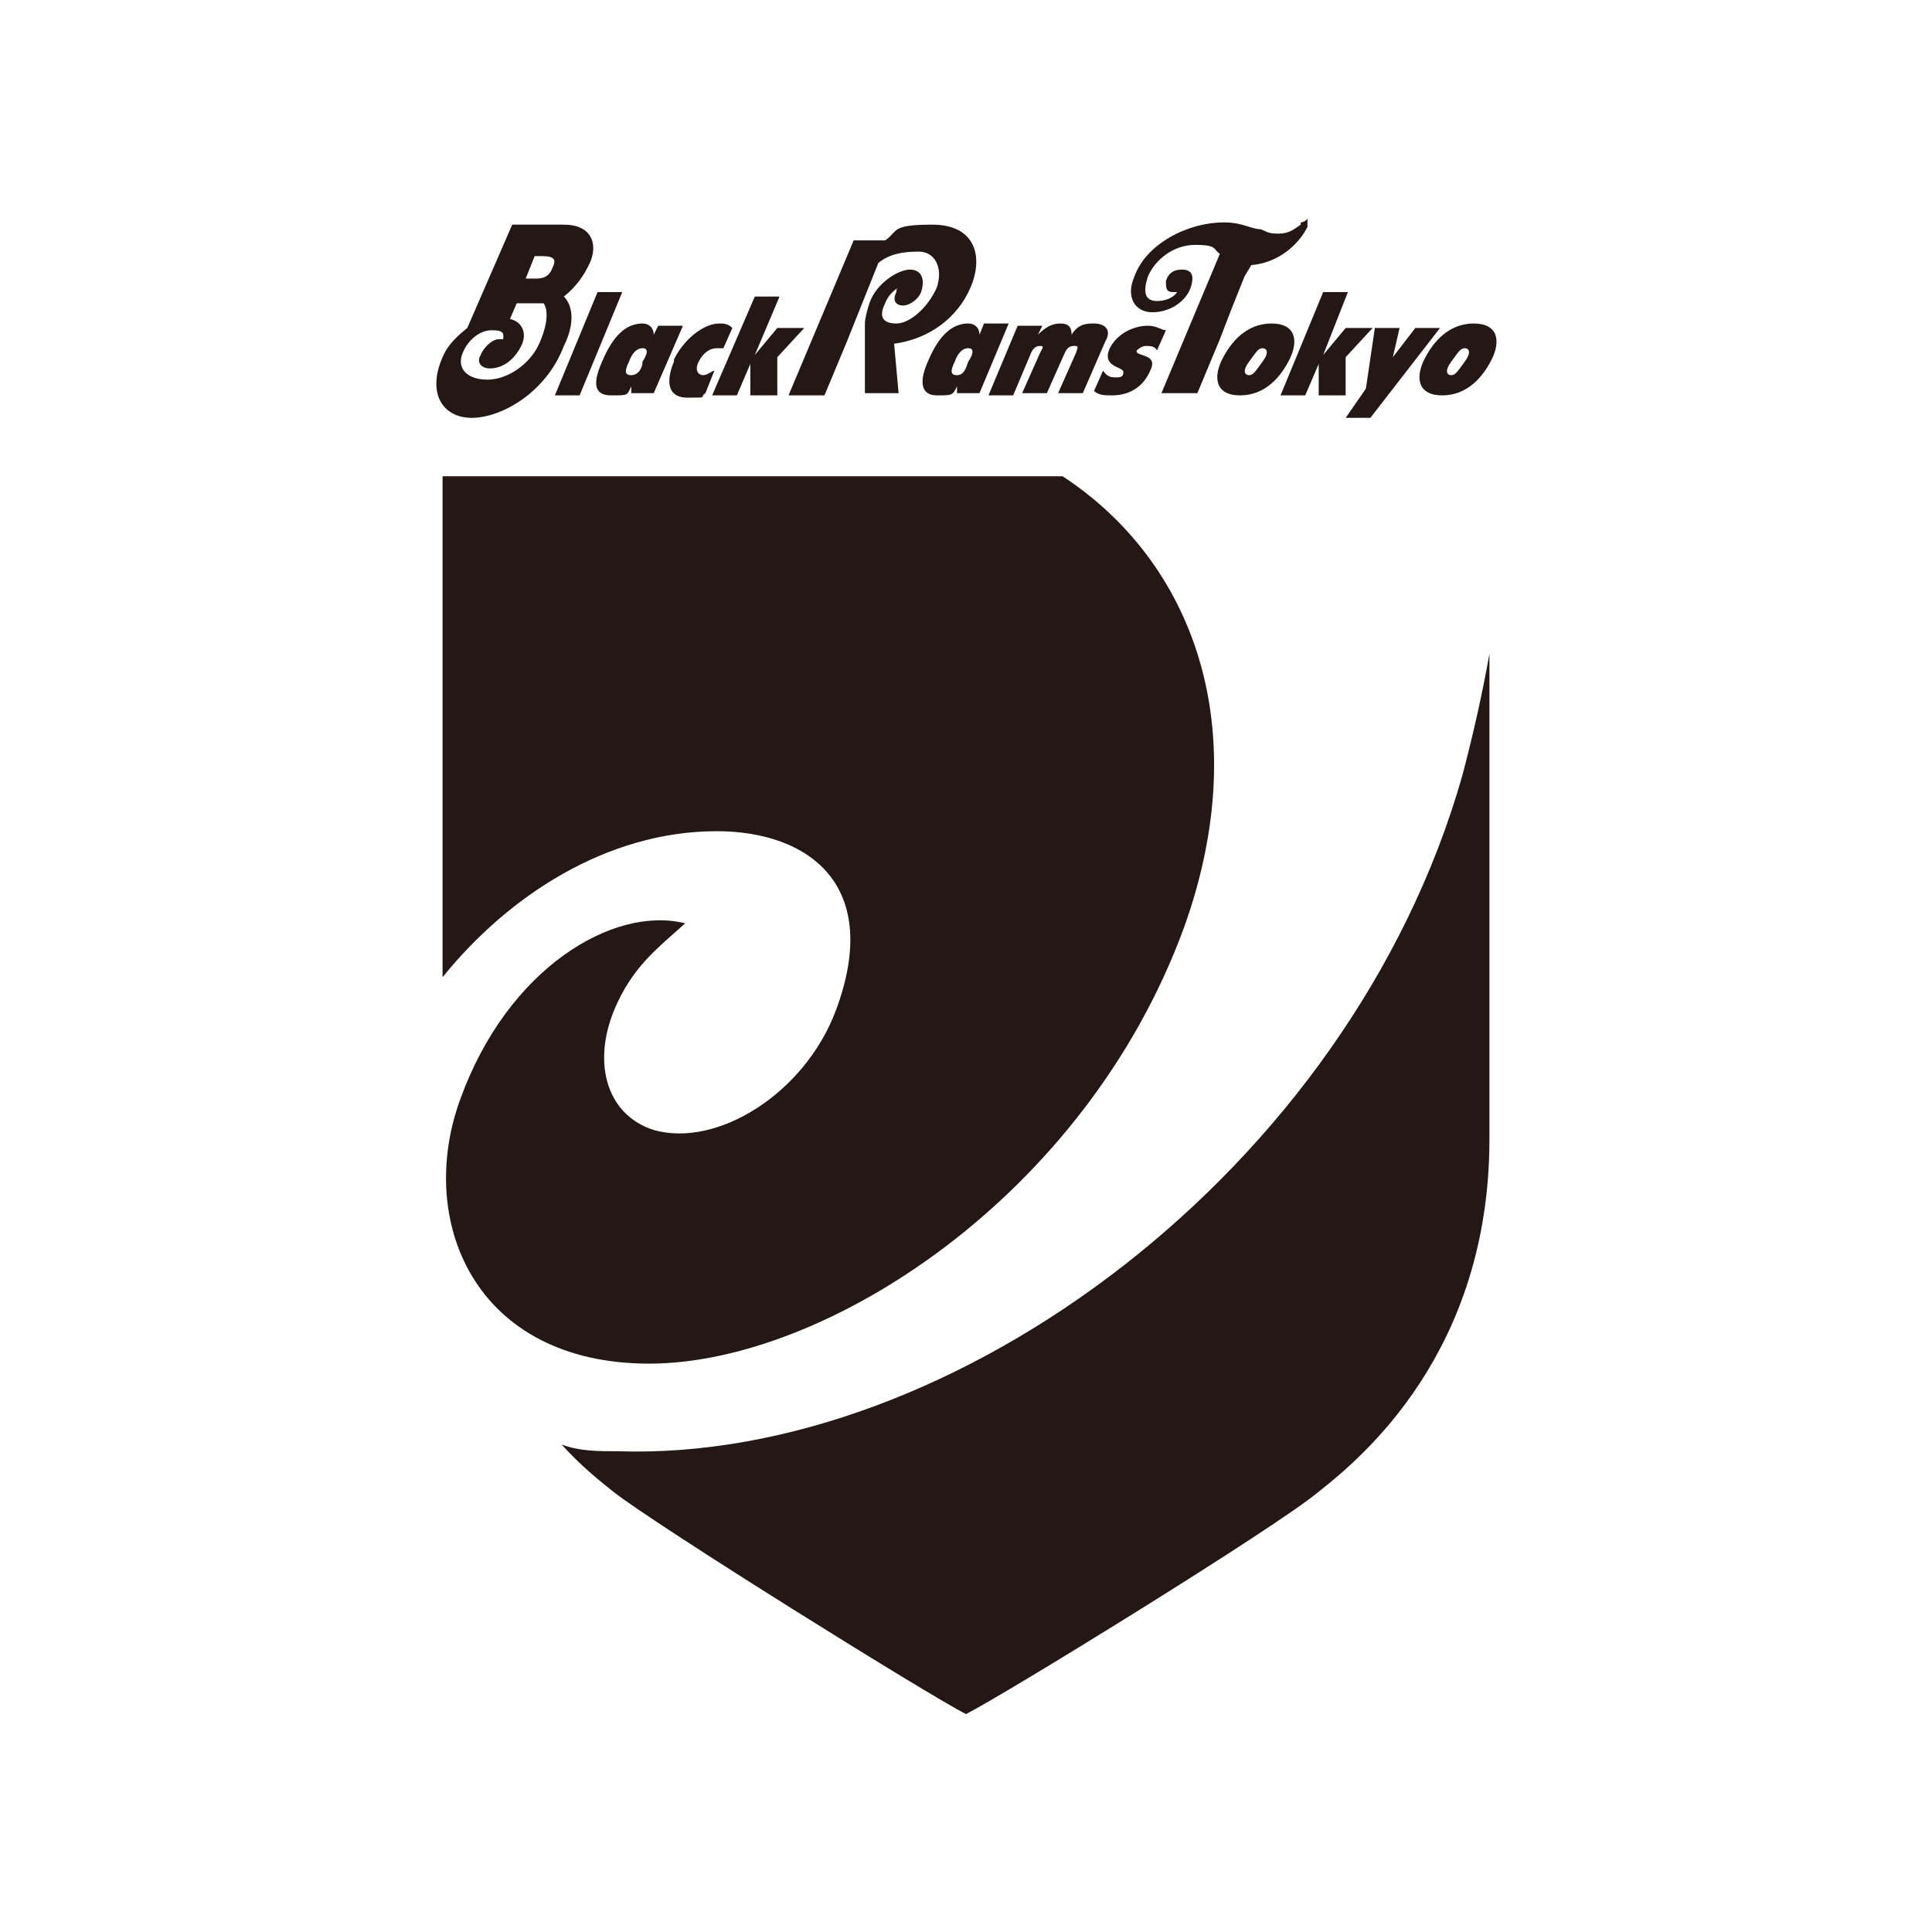 <?xml version="1.0" encoding="UTF-8"?>
<svg xmlns="http://www.w3.org/2000/svg" version="1.1" viewBox="0 0 86 86">
  <defs>
    <style>
      .cls-1 {
        fill: #231815;
      }
    </style>
  </defs>
  <!-- Generator: Adobe Illustrator 28.6.0, SVG Export Plug-In . SVG Version: 1.2.0 Build 709)  -->
  <g>
    <g id="_レイヤー_2">
      <g id="_レイヤー_1-2">
        <g>
          <path class="cls-1" d="M43.2,12.8c.6-1.4.2-2.8-1.7-2.8s-1.5.3-2.1.7h-1.4l-2.9,6.9h1.6l1-2.4.6-1.5.6-1.5.2-.5c.5-.4,1.1-.5,1.8-.5s1.1.7.8,1.6c-.4.9-1.2,1.6-1.8,1.6s-.8-.3-.5-.9c.1-.3.4-.6.6-.7,0,0-.1,0-.1.2-.2.4,0,.6.3.6s.7-.3.8-.6c.2-.6,0-1-.5-1s-1.5.6-1.8,1.5c-.1.3-.2.7-.2.9h0v3.1c-.1,0,1.5,0,1.5,0l-.2-2.2c1.5-.2,2.8-1.1,3.4-2.5"/>
          <polygon class="cls-1" points="24.7 17.6 25.8 17.6 27.7 13 26.6 13 24.7 17.6"/>
          <path class="cls-1" d="M43.6,14.9h0c0-.3-.2-.5-.5-.5-.7,0-1.3.5-1.8,1.7-.4.9-.3,1.5.4,1.5s.7,0,.9-.4h0v.3c-.1,0,1,0,1,0l1.3-3.1h-1.1l-.2.5h0ZM42.6,16.7c-.3,0-.3-.2-.1-.6.1-.3.3-.6.6-.6s.2.3,0,.6c-.1.3-.2.6-.5.6"/>
          <path class="cls-1" d="M50.6,15.6c0,0,.2-.2.4-.2s.4,0,.5.2l.4-.9c-.2,0-.4-.2-.8-.2-.7,0-1.4.4-1.7,1-.4.9.7.8.6,1.1,0,.2-.2.2-.3.2-.2,0-.4,0-.6-.3l-.4.9c.2.2.5.2.8.2.8,0,1.4-.4,1.7-1.1.4-.8-.7-.6-.6-.9"/>
          <path class="cls-1" d="M25.1,13.2c.5-.4.9-.9,1.2-1.6.3-.8,0-1.6-1.2-1.6h-2.3l-2,4.6c-.5.4-.9.8-1.1,1.3-.7,1.6,0,2.7,1.3,2.7s3.3-1.1,4.1-3.2c.5-1,.4-1.8,0-2.2M23.8,11.4h.3c.5,0,.7.1.5.5-.1.3-.3.5-.7.5h-.5l.4-1ZM21.7,16.9c-.9,0-1.4-.5-1.1-1.2.2-.5.7-1,1.3-1s.5.2.5.4h-.2c-.3,0-.7.4-.8.7-.2.3,0,.6.4.6.6,0,1.1-.4,1.4-1s0-1.1-.5-1.2l.3-.7h1.2c.2.3.2.9-.2,1.8s-1.4,1.6-2.3,1.6"/>
          <path class="cls-1" d="M56.6,14.4c-1.1,0-1.8.8-2.2,1.6s-.3,1.6.8,1.6,1.8-.8,2.2-1.6.3-1.6-.8-1.6M55.6,16.7c-.2,0-.3-.2,0-.6s.4-.6.6-.6.3.2,0,.6-.4.6-.6.6"/>
          <polygon class="cls-1" points="61.1 14.6 59.9 14.6 58.9 15.8 58.9 15.8 60 13 58.9 13 57 17.6 58.1 17.6 58.7 16.2 58.7 16.2 58.7 17.6 59.9 17.6 59.9 15.9 61.1 14.6"/>
          <polygon class="cls-1" points="63 14.6 62 15.9 62 15.9 62.3 14.6 61.2 14.6 60.8 17.3 59.9 18.6 61 18.6 64.1 14.6 63 14.6"/>
          <path class="cls-1" d="M65.6,14.4c-1.1,0-1.8.8-2.2,1.6s-.3,1.6.8,1.6,1.8-.8,2.2-1.6.3-1.6-.8-1.6M64.6,16.7c-.2,0-.3-.2,0-.6s.4-.6.6-.6.3.2,0,.6-.4.6-.6.6"/>
          <path class="cls-1" d="M58.2,10.1h0q0-.2,0-.3t0-.1c0,.1-.2.2-.3.2h0s0,0,0,.1c-.3.2-.5.4-1,.4s-.5-.1-.8-.2c-.4,0-.8-.3-1.6-.3-1.7,0-3.5,1-4,2.4-.4.9,0,1.6.8,1.6s1.5-.5,1.7-1.1,0-.8-.4-.8-.6.2-.7.5c0,.3,0,.5.3.5h.2c-.2.3-.6.4-.9.4-.6,0-.6-.5-.4-1.1.3-.7,1.1-1.4,2.1-1.4s.8.2,1.1.4l-2.6,6.2h1.6l1-2.4.5-1.3.6-1.5.3-.5c1.2-.1,2.1-.9,2.5-1.7"/>
          <path class="cls-1" d="M48.7,14.4c-.3,0-.7,0-1,.5h0c0-.3-.1-.5-.5-.5s-.7.2-1,.5h0l.2-.4h-1.1l-1.3,3.1h1.1l.8-1.9c.1-.2.2-.3.4-.3s.1.1,0,.3l-.8,1.8h1.1l.8-1.8c.1-.2.2-.3.4-.3s.2,0,.1.3l-.8,1.8h1.1l1-2.3c.3-.5,0-.8-.5-.8"/>
          <path class="cls-1" d="M29.1,14.9h0c0-.3-.2-.5-.5-.5-.7,0-1.3.5-1.8,1.7-.4.9-.4,1.5.4,1.5s.7,0,.9-.4h0v.3c0,0,1,0,1,0l1.3-3h-1.1l-.2.4h0ZM28.1,16.7c-.3,0-.3-.2-.1-.6.1-.3.3-.6.6-.6s.2.3,0,.6c0,.3-.2.6-.5.6"/>
          <path class="cls-1" d="M30,16.1c-.3.7-.4,1.6.6,1.6s.5,0,.8-.2l.4-1c-.1,0-.3.2-.5.2s-.4-.2-.2-.6.5-.6.8-.6.2,0,.3,0l.4-.9c-.2-.2-.4-.2-.6-.2-.6,0-1.5.6-2,1.6"/>
          <polygon class="cls-1" points="35.8 14.6 34.6 14.6 33.6 15.8 33.6 15.8 34.7 13.2 33.6 13.2 31.7 17.6 32.8 17.6 33.4 16.2 33.4 16.2 33.4 17.6 34.6 17.6 34.6 15.9 35.8 14.6"/>
          <path class="cls-1" d="M65.1,34.5c-5,17.6-22.7,30.6-37.6,30.1-.9,0-1.7,0-2.5-.3.9,1,1.8,1.7,2.3,2.1,1.9,1.5,14.1,9.1,15.7,9.9,1.6-.8,13.8-8.3,15.7-9.9,1.9-1.5,7.6-6.2,7.6-15.7v-21.6c-.3,1.7-.7,3.5-1.2,5.4"/>
          <path class="cls-1" d="M31.9,37c4.1,0,7.4,2.4,5.3,8-1.4,3.7-5.3,6.1-8.1,5.3-2.2-.7-2.8-3.2-1.6-5.7.8-1.7,1.9-2.5,3-3.5-3.2-.8-7.9,2-10,7.8-2,5.4.6,11.8,8.4,11.8s19.4-7.4,23.8-19.4c3.2-8.9.4-16.3-5.4-20.1h-27.6v22.3c2.9-3.6,7.3-6.5,12.2-6.5"/>
        </g>
      </g>
    </g>
  </g>
</svg>